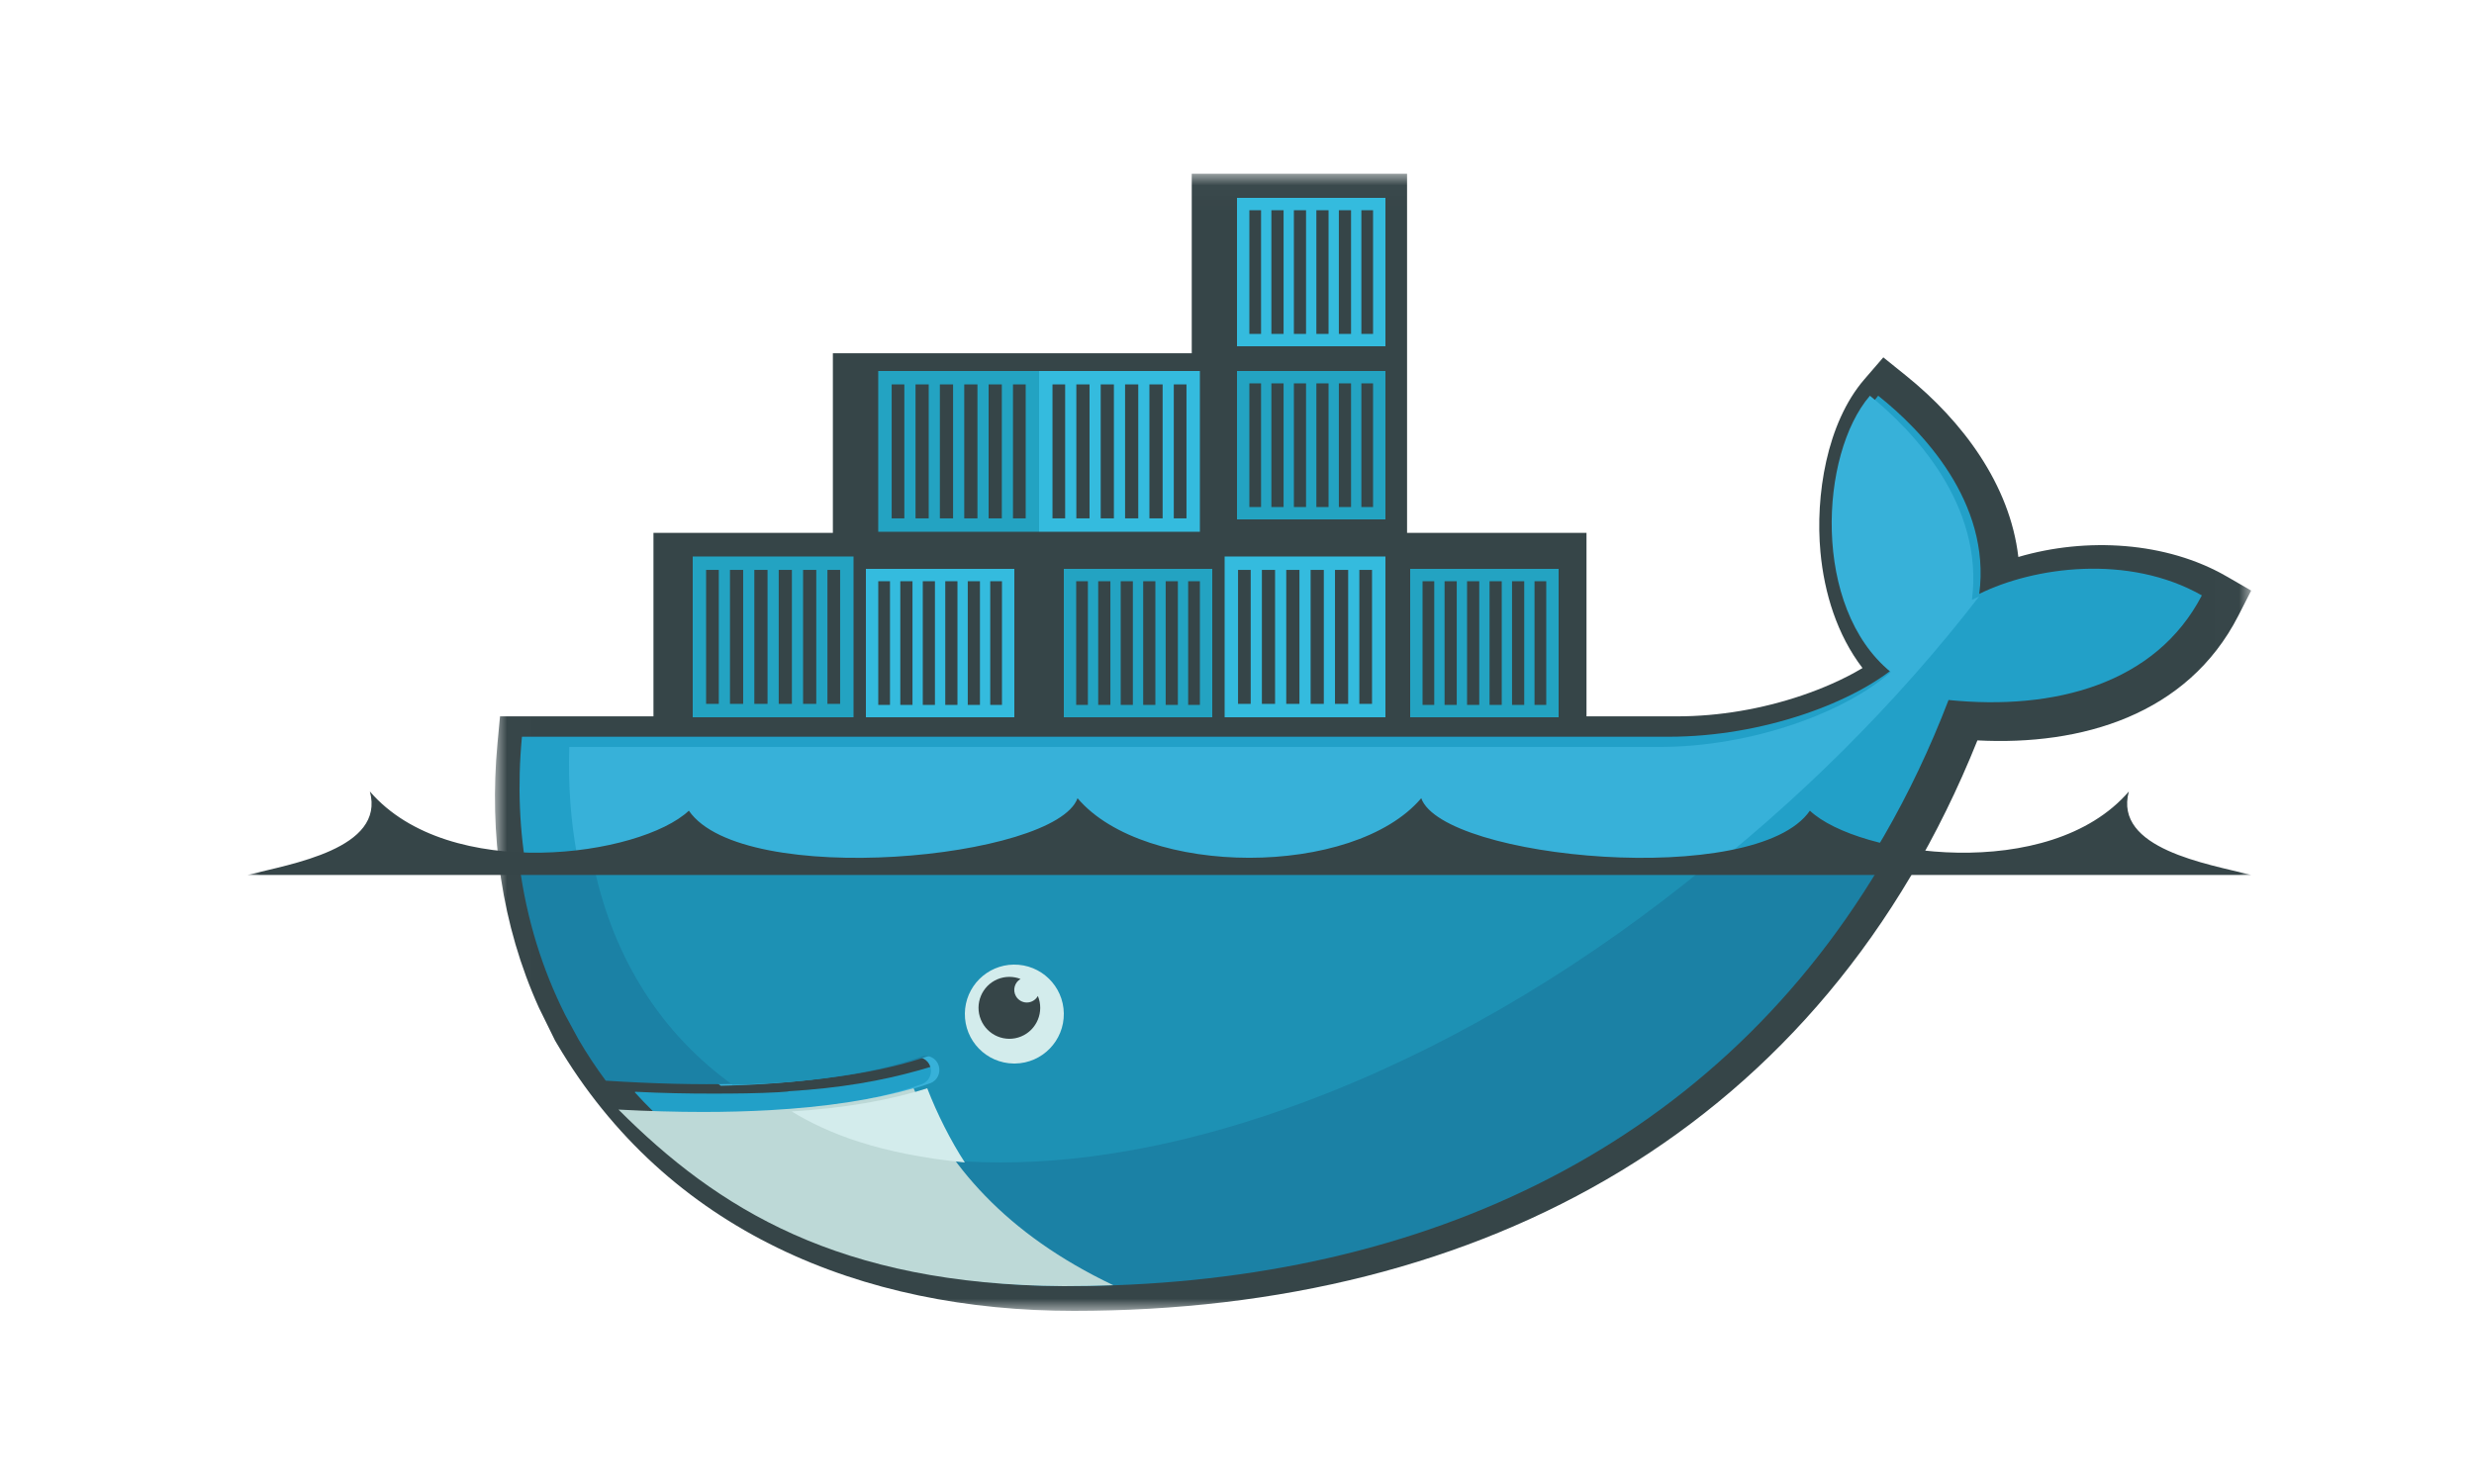 <?xml version="1.0" encoding="UTF-8"?>
<svg width="100px" height="60px" viewBox="0 0 100 60" version="1.1" xmlns="http://www.w3.org/2000/svg" xmlns:xlink="http://www.w3.org/1999/xlink">
    <!-- Generator: Sketch 54.1 (76490) - https://sketchapp.com -->
    <title>02.Product_01_ProductInfo_System_Docker</title>
    <desc>Created with Sketch.</desc>
    <defs>
        <polygon id="path-1" points="0.006 0.024 70.994 0.024 70.994 46 0.006 46"></polygon>
        <polygon id="path-3" points="0 46 81 46 81 0 0 0"></polygon>
    </defs>
    <g id="Welcome" stroke="none" stroke-width="1" fill="none" fill-rule="evenodd">
        <g id="Desktop-HD_1440" transform="translate(-897, -5041)">
            <g id="System-Requirements" transform="translate(150, 4977)">
                <g id="Docker" transform="translate(683, 49)">
                    <g transform="translate(74, 22)">
                        <g id="Group-3" transform="translate(10, 0)">
                            <mask id="mask-2" fill="white">
                                <use xlink:href="#path-1"></use>
                            </mask>
                            <g id="Clip-2"></g>
                            <path d="M36.874,14.543 L44.127,14.543 L44.127,21.963 L47.794,21.963 C49.488,21.963 51.229,21.662 52.833,21.118 C53.621,20.85 54.505,20.478 55.283,20.01 C54.259,18.672 53.736,16.983 53.583,15.318 C53.373,13.052 53.83,10.104 55.362,8.332 L56.124,7.449 L57.032,8.18 C59.32,10.019 61.243,12.59 61.582,15.519 C64.337,14.709 67.57,14.9 69.998,16.303 L70.994,16.878 L70.47,17.902 C68.416,21.912 64.124,23.155 59.928,22.935 C53.648,38.589 39.978,46 23.402,46 C14.838,46 6.981,42.796 2.507,35.191 L2.434,35.067 L1.782,33.74 C0.27,30.392 -0.233,26.725 0.108,23.061 L0.211,21.963 L6.413,21.963 L6.413,14.543 L13.665,14.543 L13.665,7.283 L28.171,7.283 L28.171,0.024 L36.874,0.024 L36.874,14.543" id="Fill-1" fill="#364548" mask="url(#mask-2)"></path>
                        </g>
                        <path d="M70.002,17.012 C70.487,13.3 67.666,10.384 65.917,9 C63.9,11.295 63.587,17.311 66.75,19.844 C64.985,21.388 61.266,22.787 57.457,22.787 L11.097,22.787 C10.727,26.702 11.425,30.308 13.019,33.393 L13.546,34.344 C13.88,34.901 14.245,35.441 14.639,35.959 C16.545,36.079 18.303,36.121 19.91,36.086 L19.911,36.086 C23.07,36.017 25.648,35.65 27.602,34.983 C27.896,34.893 28.208,35.055 28.3,35.344 C28.387,35.62 28.241,35.916 27.967,36.019 C27.707,36.108 27.436,36.191 27.156,36.27 L27.156,36.27 C25.617,36.703 23.967,36.994 21.839,37.123 C21.965,37.125 21.707,37.142 21.707,37.142 C21.634,37.146 21.543,37.157 21.47,37.16 C20.633,37.207 19.728,37.216 18.804,37.216 C17.793,37.216 16.797,37.198 15.684,37.142 L15.656,37.16 C19.518,41.436 25.558,44 33.129,44 C49.152,44 62.742,37.005 68.761,21.302 C73.03,21.734 77.133,20.662 79,17.073 C76.027,15.384 72.203,15.923 70.002,17.012" id="Fill-4" fill="#22A0C8"></path>
                        <path d="M69.707,17.253 C70.197,13.429 67.349,10.426 65.583,9 C63.547,11.364 63.231,17.561 66.424,20.17 C64.642,21.76 60.887,23.201 57.042,23.201 L13.011,23.201 C12.82,29.377 15.101,34.065 19.137,36.899 L19.138,36.899 C22.327,36.829 24.93,36.45 26.902,35.763 C27.199,35.671 27.514,35.837 27.606,36.135 C27.694,36.42 27.548,36.724 27.271,36.831 C27.008,36.923 26.735,37.008 26.452,37.089 L26.451,37.089 C24.898,37.535 23.09,37.873 20.941,38.006 C20.94,38.006 20.889,37.956 20.888,37.956 C26.393,40.794 34.375,40.784 43.527,37.251 C53.789,33.29 63.338,25.744 70,17.113 C69.9,17.159 69.802,17.205 69.707,17.253" id="Fill-6" fill="#37B1D9"></path>
                        <path d="M11,28 C11.29,30.167 11.919,32.195 12.851,34.043 L13.383,35.024 C13.72,35.601 14.088,36.158 14.485,36.693 C16.408,36.817 18.181,36.86 19.803,36.824 C22.99,36.753 25.591,36.374 27.562,35.685 C27.858,35.592 28.173,35.759 28.265,36.058 C28.353,36.343 28.206,36.648 27.93,36.755 C27.667,36.847 27.394,36.933 27.112,37.014 L27.111,37.014 C25.559,37.461 23.762,37.781 21.615,37.915 C21.541,37.92 21.412,37.921 21.338,37.925 C20.494,37.972 19.591,38.002 18.658,38.002 C17.638,38.002 16.595,37.982 15.473,37.924 C19.37,42.341 25.5,45 33.137,45 C46.974,45 59.013,39.703 66,28 L11,28" id="Fill-8" fill="#1B81A5"></path>
                        <path d="M14,28 C14.814,31.82 16.772,34.819 19.613,36.861 C22.751,36.79 25.312,36.408 27.252,35.717 C27.544,35.623 27.854,35.791 27.945,36.091 C28.032,36.378 27.887,36.684 27.615,36.792 C27.356,36.884 27.087,36.97 26.81,37.052 L26.809,37.052 C25.281,37.501 23.473,37.822 21.359,37.956 C26.775,40.813 34.605,40.772 43.608,37.215 C49.055,35.063 54.297,31.859 59,28 L14,28" id="Fill-10" fill="#1D91B4"></path>
                        <mask id="mask-4" fill="white">
                            <use xlink:href="#path-3"></use>
                        </mask>
                        <g id="Clip-13"></g>
                        <path d="M30.945,13.958 L31.459,13.958 L31.459,8.542 L30.945,8.542 L30.945,13.958 Z M29.96,13.958 L30.494,13.958 L30.494,8.542 L29.96,8.542 L29.96,13.958 Z M28.975,13.958 L29.509,13.958 L29.509,8.542 L28.975,8.542 L28.975,13.958 Z M27.99,13.958 L28.524,13.958 L28.524,8.542 L27.99,8.542 L27.99,13.958 Z M27.006,8.542 L27.539,8.542 L27.539,13.958 L27.006,13.958 L27.006,8.542 L27.006,8.542 Z M26.042,13.958 L26.554,13.958 L26.554,8.542 L26.042,8.542 L26.042,13.958 Z M25.5,8 L32,8 L32,14.5 L25.499,14.5 L25.499,8 L25.5,8 Z M23.445,21.458 L23.958,21.458 L23.958,16.042 L23.445,16.042 L23.445,21.458 Z M22.461,21.458 L22.994,21.458 L22.994,16.042 L22.461,16.042 L22.461,21.458 Z M21.476,21.458 L22.009,21.458 L22.009,16.042 L21.476,16.042 L21.476,21.458 Z M20.49,21.458 L21.024,21.458 L21.024,16.042 L20.49,16.042 L20.49,21.458 Z M19.506,16.042 L20.039,16.042 L20.039,21.458 L19.506,21.458 L19.506,16.042 L19.506,16.042 Z M18.541,21.458 L19.054,21.458 L19.054,16.042 L18.541,16.042 L18.541,21.458 Z M18,22 L24.5,22 L24.5,15.5 L18,15.5 L18,22 Z" id="Fill-12" fill="#23A3C2" mask="url(#mask-4)"></path>
                        <path d="M30.026,21.5 L30.5,21.5 L30.5,16.5 L30.026,16.5 L30.026,21.5 Z M29.117,21.5 L29.61,21.5 L29.61,16.5 L29.117,16.5 L29.117,21.5 Z M28.208,21.5 L28.701,21.5 L28.701,16.5 L28.208,16.5 L28.208,21.5 Z M27.299,21.5 L27.791,21.5 L27.791,16.5 L27.299,16.5 L27.299,21.5 Z M26.39,16.5 L26.883,16.5 L26.883,21.5 L26.391,21.5 L26.391,16.5 L26.39,16.5 Z M25.5,21.5 L25.974,21.5 L25.974,16.5 L25.5,16.5 L25.5,21.5 Z M25,16 L31,16 L31,22 L25,22 L25,16 L25,16 Z" id="Fill-14" fill="#34BBDE" mask="url(#mask-4)"></path>
                        <path d="M38.026,21.5 L38.5,21.5 L38.5,16.5 L38.026,16.5 L38.026,21.5 Z M37.117,21.5 L37.61,21.5 L37.61,16.5 L37.117,16.5 L37.117,21.5 Z M36.208,21.5 L36.701,21.5 L36.701,16.5 L36.208,16.5 L36.208,21.5 Z M35.299,21.5 L35.791,21.5 L35.791,16.5 L35.299,16.5 L35.299,21.5 Z M34.39,21.5 L34.882,21.5 L34.882,16.5 L34.39,16.5 L34.39,21.5 Z M33.5,21.5 L33.973,21.5 L33.973,16.5 L33.5,16.5 L33.5,21.5 Z M33,22 L39,22 L39,16 L33,16 L33,22 Z" id="Fill-15" fill="#23A3C2" mask="url(#mask-4)"></path>
                        <path d="M44.945,21.458 L45.458,21.458 L45.458,16.042 L44.945,16.042 L44.945,21.458 Z M43.961,21.458 L44.494,21.458 L44.494,16.042 L43.961,16.042 L43.961,21.458 Z M42.976,21.458 L43.509,21.458 L43.509,16.042 L42.976,16.042 L42.976,21.458 Z M41.991,21.458 L42.524,21.458 L42.524,16.042 L41.991,16.042 L41.991,21.458 Z M41.006,21.458 L41.539,21.458 L41.539,16.042 L41.006,16.042 L41.006,21.458 Z M40.042,21.458 L40.554,21.458 L40.554,16.042 L40.042,16.042 L40.042,21.458 Z M39.5,22 L46,22 L46,15.5 L39.5,15.5 L39.5,22 Z M37.445,13.958 L37.958,13.958 L37.958,8.542 L37.445,8.542 L37.445,13.958 Z M36.46,13.958 L36.994,13.958 L36.994,8.542 L36.46,8.542 L36.46,13.958 Z M35.476,13.958 L36.009,13.958 L36.009,8.542 L35.476,8.542 L35.476,13.958 Z M34.491,13.958 L35.024,13.958 L35.024,8.542 L34.491,8.542 L34.491,13.958 Z M33.506,13.958 L34.039,13.958 L34.039,8.542 L33.506,8.542 L33.506,13.958 Z M32.542,13.958 L33.054,13.958 L33.054,8.542 L32.542,8.542 L32.542,13.958 Z M32,14.5 L38.5,14.5 L38.5,8 L32,8 L32,14.5 Z" id="Fill-16" fill="#34BBDE" mask="url(#mask-4)"></path>
                        <path d="M45.027,13.5 L45.5,13.5 L45.5,8.5 L45.027,8.5 L45.027,13.5 Z M44.117,13.5 L44.61,13.5 L44.61,8.5 L44.117,8.5 L44.117,13.5 Z M43.208,13.5 L43.701,13.5 L43.701,8.5 L43.208,8.5 L43.208,13.5 Z M42.299,13.5 L42.791,13.5 L42.791,8.5 L42.299,8.5 L42.299,13.5 Z M41.39,13.5 L41.883,13.5 L41.883,8.5 L41.39,8.5 L41.39,13.5 Z M40.5,13.5 L40.973,13.5 L40.973,8.5 L40.5,8.5 L40.5,13.5 Z M40,14 L46,14 L46,8 L40,8 L40,14 Z" id="Fill-17" fill="#23A3C2" mask="url(#mask-4)"></path>
                        <path d="M45.027,1.5 L45.5,1.5 L45.5,6.5 L45.027,6.5 L45.027,1.499 L45.027,1.5 Z M44.117,1.5 L44.61,1.5 L44.61,6.5 L44.117,6.5 L44.117,1.499 L44.117,1.5 Z M43.208,1.5 L43.701,1.5 L43.701,6.5 L43.208,6.5 L43.208,1.499 L43.208,1.5 Z M42.299,1.5 L42.791,1.5 L42.791,6.5 L42.299,6.5 L42.299,1.499 L42.299,1.5 Z M41.39,1.5 L41.883,1.5 L41.883,6.5 L41.39,6.5 L41.39,1.499 L41.39,1.5 Z M40.5,1.5 L40.973,1.5 L40.973,6.5 L40.5,6.5 L40.5,1.499 L40.5,1.5 Z M40,7 L46,7 L46,1 L40,1 L40,7 Z" id="Fill-18" fill="#34BBDE" mask="url(#mask-4)"></path>
                        <path d="M52.026,21.5 L52.5,21.5 L52.5,16.5 L52.026,16.5 L52.026,21.5 Z M51.117,21.5 L51.61,21.5 L51.61,16.5 L51.117,16.5 L51.117,21.5 Z M50.208,21.5 L50.701,21.5 L50.701,16.5 L50.208,16.5 L50.208,21.5 Z M49.299,21.5 L49.792,21.5 L49.792,16.5 L49.299,16.5 L49.299,21.5 Z M48.39,16.5 L48.882,16.5 L48.882,21.5 L48.39,21.5 L48.39,16.5 L48.39,16.5 Z M47.5,16.5 L47.973,16.5 L47.973,21.5 L47.5,21.5 L47.5,16.5 L47.5,16.5 Z M47,22 L53,22 L53,16 L47,16 L47,22 Z" id="Fill-19" fill="#23A3C2" mask="url(#mask-4)"></path>
                        <path d="M30.974,32 C32.078,31.986 32.985,32.869 33,33.973 C33.014,35.078 32.131,35.985 31.027,36 C31.009,36 30.991,36 30.973,36 C29.868,35.985 28.985,35.077 29,33.973 C29.015,32.889 29.89,32.014 30.974,32" id="Fill-20" fill="#D3ECEC" mask="url(#mask-4)"></path>
                        <path d="M0,28.377 L81,28.377 C79.237,27.928 75.42,27.321 76.049,25 C72.842,28.726 65.108,27.614 63.156,25.777 C60.983,28.942 48.33,27.739 47.447,25.273 C44.722,28.484 36.279,28.484 33.554,25.273 C32.67,27.739 20.017,28.942 17.844,25.777 C15.892,27.614 8.158,28.726 4.951,25 C5.581,27.321 1.764,27.928 0,28.377 M30.799,32.496 C30.958,32.496 31.11,32.526 31.25,32.581 C31.007,32.722 30.925,33.035 31.066,33.279 C31.157,33.436 31.324,33.533 31.504,33.533 C31.697,33.533 31.864,33.426 31.951,33.268 C32.215,33.906 31.913,34.639 31.277,34.904 C30.641,35.169 29.912,34.866 29.648,34.228 C29.384,33.589 29.685,32.857 30.321,32.591 C30.473,32.528 30.635,32.496 30.799,32.496" id="Fill-21" fill="#364548" mask="url(#mask-4)"></path>
                        <path d="M35,44.962 C30.646,42.89 28.257,40.074 26.927,37 C25.31,37.463 23.366,37.759 21.107,37.886 C20.256,37.933 19.361,37.958 18.422,37.958 C17.339,37.958 16.198,37.926 15,37.862 C18.993,41.863 23.904,44.944 32.999,45 C33.67,45 34.337,44.987 35,44.962" id="Fill-22" fill="#BDD9D7" mask="url(#mask-4)"></path>
                        <path d="M29,40 C28.433,39.133 27.883,38.044 27.479,37 C25.956,37.49 24.126,37.803 22,37.937 C23.461,38.83 25.549,39.658 29,40" id="Fill-23" fill="#D3ECEC" mask="url(#mask-4)"></path>
                    </g>
                </g>
            </g>
        </g>
    </g>
</svg>